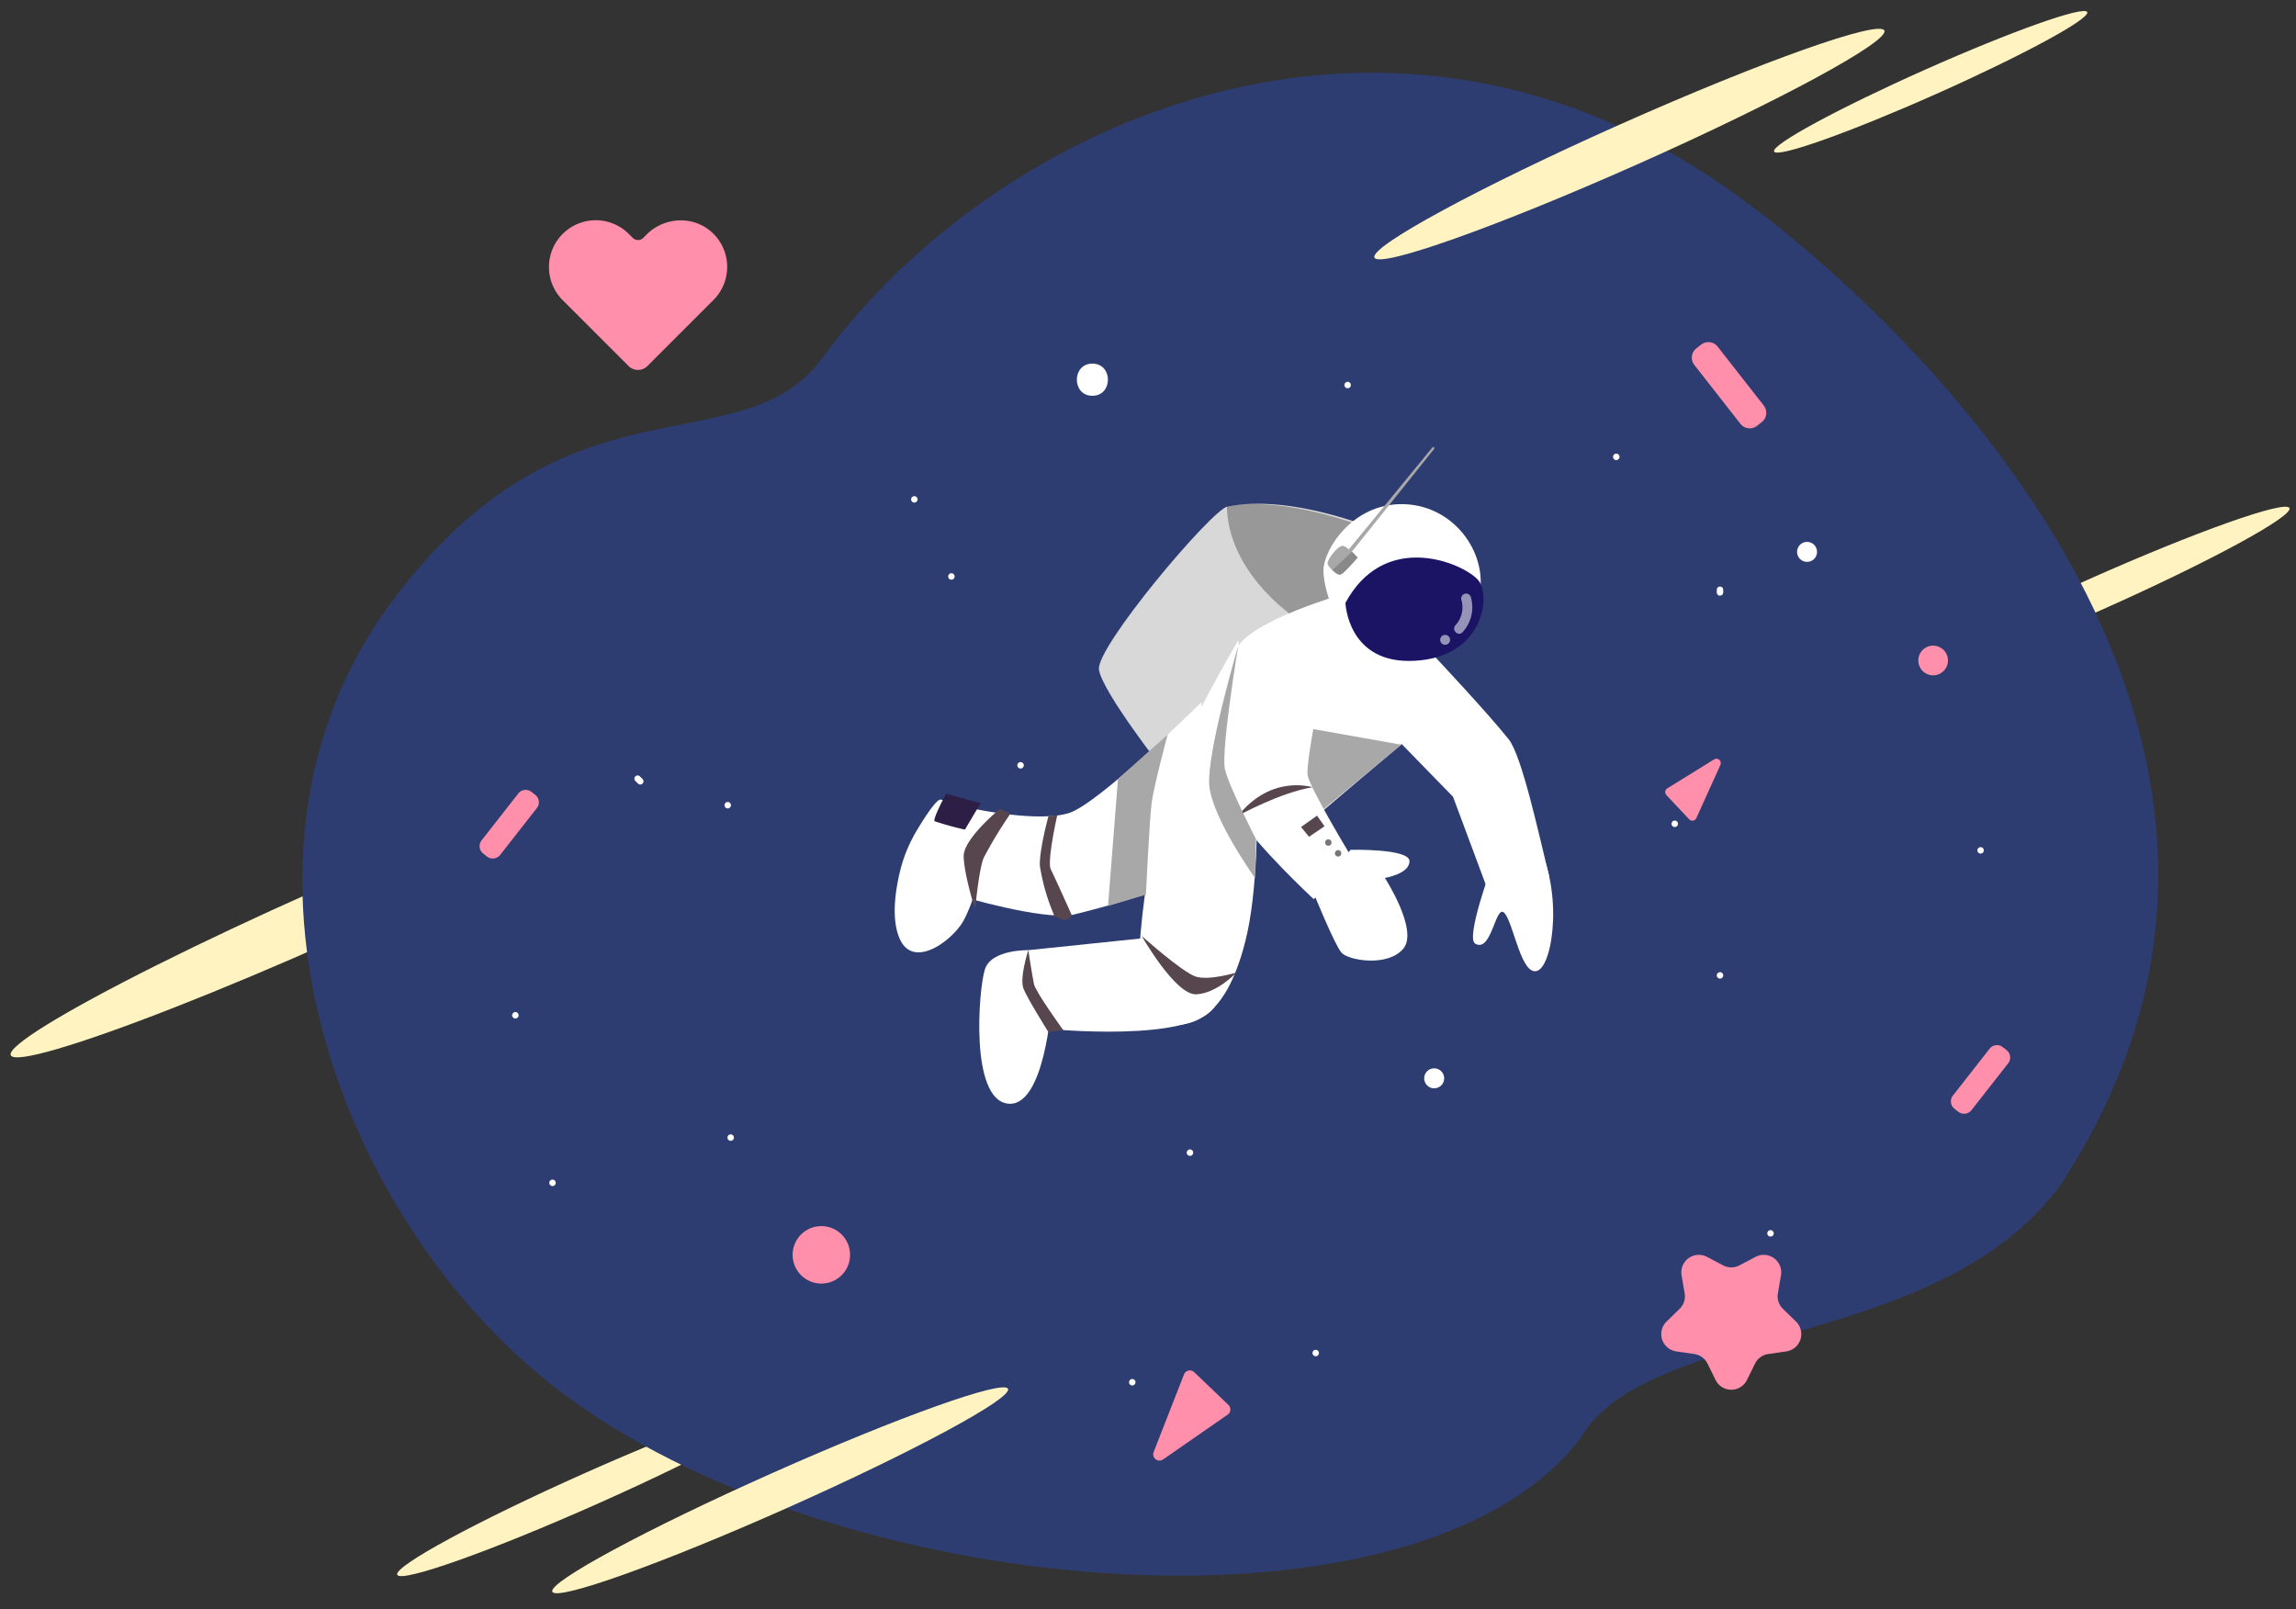 <svg xmlns="http://www.w3.org/2000/svg" xmlns:xlink="http://www.w3.org/1999/xlink" width="1238.063" height="867.663" viewBox="0 0 1238.063 867.663">
  <rect x="0" y="0" width="1238.063" height="867.663" fill="#333333" stroke="none"/>
  <defs>
    <clipPath id="clip-path">
      <path id="パス_1437" data-name="パス 1437" d="M562.474,285.842s1.11,33.447,37.68,31.226,40.526-34.106,34.419-42.815c-3.308-4.718-17.738-12.846-33.762-12.847-13.558,0-28.255,5.814-38.337,24.436" fill="none"/>
    </clipPath>
    <linearGradient id="linear-gradient" x1="-7.086" y1="9.259" x2="-7.073" y2="9.259" gradientUnits="objectBoundingBox">
      <stop offset="0" stop-color="#fff"/>
      <stop offset="0.03" stop-color="#f7931e"/>
      <stop offset="1" stop-color="#1b1464"/>
    </linearGradient>
    <clipPath id="clip-path-2">
      <rect id="長方形_377" data-name="長方形 377" width="9.797" height="21.69" transform="translate(621.077 280.845)" fill="none"/>
    </clipPath>
    <clipPath id="clip-path-3">
      <rect id="長方形_378" data-name="長方形 378" width="5.343" height="5.344" transform="translate(613.547 303.12)" fill="none"/>
    </clipPath>
  </defs>
  <g id="グループ_1485" data-name="グループ 1485" transform="translate(-296.608 -9265.765)">
    <ellipse id="楕円形_20810" data-name="楕円形 20810" cx="114.771" cy="8.937" rx="114.771" ry="8.937" transform="matrix(0.914, -0.407, 0.407, 0.914, 507.182, 10106.782)" fill="#fff4c1"/>
    <ellipse id="楕円形_20811" data-name="楕円形 20811" cx="114.771" cy="8.937" rx="114.771" ry="8.937" transform="matrix(0.914, -0.407, 0.407, 0.914, 1317.704, 9624.996)" fill="#fff4c1"/>
    <ellipse id="楕円形_20809" data-name="楕円形 20809" cx="183.517" cy="14.29" rx="183.517" ry="14.29" transform="matrix(0.914, -0.407, 0.407, 0.914, 296.608, 9821.736)" fill="#fff4c1"/>
    <path id="space" d="M281.393,152.514c-44.15,62.235-138.573,3.583-234.405,134.42-100.009,136.54-27.544,337.083,97.1,427.892C296.65,825.981,602.788,849.07,688.96,736.621c36.527-63.285,193.051-45.96,259.361-137.309,165.643-252.822-106.71-490.057-191.8-544.876C571.716-64.632,370.262,31.5,281.393,152.514" transform="translate(459.635 9305)" fill="#2d3d71"/>
    <g id="宇宙飛行士" transform="translate(459.635 9305)">
      <path id="パス_1419" data-name="パス 1419" d="M580.759,246.253c-4.615-.486-46.6-19.083-81.815-12.387-8.535,1.631-71.232,75.951-69.393,88.026s35.078,54.473,35.078,54.473l87.436-83.272" fill="#d8d8d8"/>
      <path id="パス_1420" data-name="パス 1420" d="M543.356,299.269l6.211-5.9,28.8-46.945c-4.545-.486-44.932-18.32-79.8-12.734.243,27.029,21.477,51.629,44.793,65.577" opacity="0.3"/>
      <path id="パス_1421" data-name="パス 1421" d="M672.323,433.3c-5.76-23.524-14.711-64.883-21.789-73.834-10.756-13.6-39.763-44.516-39.763-44.516l-21.234,43.683,30.949,31.782L639.292,440.9c11.9-2.533,22.553-1.388,33.031-7.6" fill="#fff"/>
      <path id="パス_1422" data-name="パス 1422" d="M641.3,428.167s-14.191,38.374-8.848,41.462c9.056,5.205,10.93-22.136,15.857-16.411s9.056,34.419,17.764,30.984,14.226-45.765-1.908-71.926S641.3,428.167,641.3,428.167" fill="#fff"/>
      <path id="パス_1423" data-name="パス 1423" d="M391.454,473.134s-19.985-.52-23.42,10.409-8.015,69.393,12.109,72.308,23.836-53.607,23.836-53.607" fill="#fff"/>
      <path id="パス_1424" data-name="パス 1424" d="M344.267,391.944c-2.706-.555-11.589,14.4-12.942,16.654a79.054,79.054,0,0,0-8.917,21.512c-2.637,10.756-4.857,25.676-.555,36.258,7.182,17.765,28.659,1.666,34.7-9.16a79.438,79.438,0,0,0,6.037-15.266,190.732,190.732,0,0,0,1.665-22.865v-21.2a138.1,138.1,0,0,0-19.985-5.933" fill="#fff"/>
      <path id="パス_1425" data-name="パス 1425" d="M504.669,306.069s-39.8,67.521-43.475,92.466-20.124,109.052-1.457,113.6,37.611-.59,48.575-43.094c7.286-27.756,6.419-71.371,6.419-71.371Z" fill="#fff"/>
      <path id="パス_1426" data-name="パス 1426" d="M604.8,340.454c2.533-8.362,4.3-16.9,6-25.467l-.833-1.215L560.392,281.4s-30.463,12.387-35.841,30.95,16.481,93.472,16.481,93.472l57.318-48.575a155.259,155.259,0,0,0,6.454-16.793" fill="#fff"/>
      <path id="パス_1427" data-name="パス 1427" d="M465.531,465.431l-74.043,7.7s-15.648,23.732,5.24,41.983c0,0,70.92,7.806,91.529-7.738s-22.726-41.948-22.726-41.948" fill="#fff"/>
      <path id="パス_1429" data-name="パス 1429" d="M415.152,454.12c-16.932,2.741-59.782-10.027-59.782-10.027-34.7-14.157,7.251-47.118,7.251-47.118s34.385,7.425,50.831,2.186,71.3-59.713,71.3-59.713,5.725,76.332-1.8,88.476-67.8,26.2-67.8,26.2" fill="#fff"/>
      <path id="パス_1430" data-name="パス 1430" d="M565.25,419.007S597,418.244,597,425.148s-13.288,9.021-13.288,9.021,18.319,28.174,9.959,38.167-29.632,6.384-33.344,2.116-14.99-32.059-14.99-32.059" fill="#fff"/>
      <path id="パス_1431" data-name="パス 1431" d="M452.59,465.431s22.171,19.916,29.423,22.032,21.65-2.255,21.65-2.255-10.409,11.207-21.65,11.728-29.423-31.505-29.423-31.505" fill="#57464e"/>
      <path id="パス_1432" data-name="パス 1432" d="M406.859,457.555a110.664,110.664,0,0,1-9.16-29.874c-.382-8.57,4.649-26.855,4.649-26.855l4.719-.416s-5.621,24.877-3.47,29.145,11.242,24.565,11.242,24.565-1.223,5.829-9.9,0" fill="#57464e"/>
      <path id="パス_1433" data-name="パス 1433" d="M592.675,362.365l-53.934-9.594s-.347,30.846,5.795,39.867,5.829,4.753,5.829,4.753Z" fill="#a8a8a8"/>
      <path id="パス_1434" data-name="パス 1434" d="M560.357,281.4s-46.459,13.428-55.688,27.757-9.854,75.465,0,91.6,40.664,44.863,40.664,44.863,18.355-15.856,19.916-23.524c0,0-20.575-33.968-23.038-42.677S560.357,281.4,560.357,281.4" fill="#fff"/>
      <path id="パス_1435" data-name="パス 1435" d="M504.669,400.583s22.692-12.525,40.04-15.3c0,0-22.137-7.182-40.04,15.3" fill="#57464e"/>
      <path id="パス_1436" data-name="パス 1436" d="M583.778,314.987s33.793,1.457,47.186-22.865-4.857-56.694-34.279-59.331-46.078,24.287-46.078,35.529,8.4,40.318,33.171,46.667" fill="#fff"/>
      <g id="グループ_1453" data-name="グループ 1453" clip-path="url(#clip-path)">
        <rect id="長方形_376" data-name="長方形 376" width="79.303" height="59.376" transform="translate(561.363 261.425) rotate(-1.1)" fill="url(#linear-gradient)"/>
      </g>
      <g id="グループ_1457" data-name="グループ 1457" opacity="0.54" style="isolation: isolate">
        <g id="グループ_1456" data-name="グループ 1456">
          <g id="グループ_1455" data-name="グループ 1455" clip-path="url(#clip-path-2)">
            <path id="パス_1438" data-name="パス 1438" d="M630.063,282.615a2.672,2.672,0,0,0-5.135,1.423,14.3,14.3,0,0,1-3.123,13.878c-2.324,2.533,1.457,6.315,3.782,3.782a19.81,19.81,0,0,0,4.476-19.083" fill="#fff"/>
          </g>
        </g>
      </g>
      <g id="グループ_1460" data-name="グループ 1460" opacity="0.54" style="isolation: isolate">
        <g id="グループ_1459" data-name="グループ 1459">
          <g id="グループ_1458" data-name="グループ 1458" clip-path="url(#clip-path-3)">
            <path id="パス_1439" data-name="パス 1439" d="M616.219,303.12a2.672,2.672,0,1,0,2.672,2.672,2.672,2.672,0,0,0-2.672-2.672" fill="#fff"/>
          </g>
        </g>
      </g>
      <path id="パス_1440" data-name="パス 1440" d="M560.669,261.45l48.749-59.505s1.353-.59.867.9L562.473,262.56Z" fill="#a8a8a8"/>
      <path id="パス_1441" data-name="パス 1441" d="M568.684,261.45s-5.413-6.592-7.98-6.349-8.883,8.084-7.738,10.131,4.719,5.829,6.523,5.378,9.2-9.16,9.2-9.16" fill="#a8a8a8"/>
      <path id="パス_1442" data-name="パス 1442" d="M565.943,258.223c-3.47,3.47-6.939,6.592-10.409,9.819,1.457,1.527,3.192,2.811,4.3,2.568,1.8-.451,9.23-9.16,9.23-9.16a34.989,34.989,0,0,0-3.123-3.227" fill="#898989"/>
      <path id="パス_1443" data-name="パス 1443" d="M547.138,400.583l-8.605,6.141,4.3,5.274,8.362-5.69Z" fill="#57464e"/>
      <path id="パス_1444" data-name="パス 1444" d="M553.244,413.351a1.735,1.735,0,1,0,1.735,1.735,1.735,1.735,0,0,0-1.735-1.735" fill="#777"/>
      <path id="パス_1445" data-name="パス 1445" d="M558.518,419.18a1.735,1.735,0,1,0,1.735,1.735,1.735,1.735,0,0,0-1.735-1.735" fill="#777"/>
      <path id="パス_1446" data-name="パス 1446" d="M375.112,403.567s-19.638,16.065-19.5,25.537,6.176,28.9,6.176,28.9,1.908-21.477,4.614-28.07a231.512,231.512,0,0,1,14.538-23.975Z" transform="translate(1 -6.59)" fill="#57464e"/>
      <path id="パス_1447" data-name="パス 1447" d="M391.454,473.134s-4.892,15.093-2.568,20.818S402.245,517.2,402.245,517.2l8.153-.833s-14.954-20.575-15.891-24.982-3.053-18.25-3.053-18.25" fill="#57464e"/>
      <path id="パス_1448" data-name="パス 1448" d="M347.112,388.751c.382-.625-7.494,13.88-6.141,14.851a157.239,157.239,0,0,0,16.307,4.511l8.5-14.3Z" fill="#2d1e45"/>
      <path id="パス_1449" data-name="パス 1449" d="M504.669,308.984s-9.472,57.111-7.147,66.722,16.758,37.645,16.758,37.645l-.59,20.818s-23.142-32.3-24.634-49.859,15.613-75.326,15.613-75.326" fill="#a8a8a8"/>
      <path id="パス_1450" data-name="パス 1450" d="M454.872,443.2s1.951-40.916,3.131-49.763,8.6-36.57,8.6-36.57l-26.786,23.975-5.365,68.417Z" fill="#a8a8a8"/>
    </g>
    <g id="dots">
      <path id="パス_1451" data-name="パス 1451" d="M811.387,252.984a5.378,5.378,0,1,1-5.378,5.378,5.378,5.378,0,0,1,5.378-5.378" transform="translate(459.635 9305)" fill="#fff"/>
      <path id="パス_1452" data-name="パス 1452" d="M610.328,536.864a5.378,5.378,0,1,1-5.378,5.378,5.378,5.378,0,0,1,5.378-5.378" transform="translate(459.635 9305)" fill="#fff"/>
      <path id="パス_1453" data-name="パス 1453" d="M563.653,166.659a1.735,1.735,0,1,0,1.735,1.735,1.735,1.735,0,0,0-1.735-1.735" transform="translate(459.635 9305)" fill="#fff"/>
      <path id="パス_1454" data-name="パス 1454" d="M330.006,228.314a1.735,1.735,0,1,0,1.735,1.735,1.735,1.735,0,0,0-1.735-1.735" transform="translate(459.635 9305)" fill="#fff"/>
      <path id="パス_1455" data-name="パス 1455" d="M229.386,393.227a1.735,1.735,0,1,0,1.735,1.735,1.735,1.735,0,0,0-1.735-1.735" transform="translate(459.635 9305)" fill="#fff"/>
      <path id="パス_1456" data-name="パス 1456" d="M387.29,371.716a1.735,1.735,0,1,0,1.735,1.735,1.735,1.735,0,0,0-1.735-1.735" transform="translate(459.635 9305)" fill="#fff"/>
      <path id="パス_1457" data-name="パス 1457" d="M349.992,269.881a1.735,1.735,0,1,0,1.735,1.735,1.735,1.735,0,0,0-1.735-1.735" transform="translate(459.635 9305)" fill="#fff"/>
      <path id="パス_1458" data-name="パス 1458" d="M762.708,278.8v1.423a1.735,1.735,0,0,0,3.47,0V278.8a1.735,1.735,0,1,0-3.47,0" transform="translate(459.635 9305)" fill="#fff"/>
      <path id="パス_1459" data-name="パス 1459" d="M904.964,417.584a1.735,1.735,0,1,0,1.735,1.735,1.735,1.735,0,0,0-1.735-1.735" transform="translate(459.635 9305)" fill="#fff"/>
      <path id="パス_1460" data-name="パス 1460" d="M708.512,205.38a1.735,1.735,0,1,0,1.735,1.735,1.735,1.735,0,0,0-1.735-1.735" transform="translate(459.635 9305)" fill="#fff"/>
      <path id="パス_1461" data-name="パス 1461" d="M764.443,485a1.735,1.735,0,1,0,1.735,1.735A1.735,1.735,0,0,0,764.443,485" transform="translate(459.635 9305)" fill="#fff"/>
      <path id="パス_1462" data-name="パス 1462" d="M230.982,572.47a1.735,1.735,0,1,0,1.735,1.735,1.735,1.735,0,0,0-1.735-1.735" transform="translate(459.635 9305)" fill="#fff"/>
      <path id="パス_1463" data-name="パス 1463" d="M183.448,380.841l-1.423-1.423a1.742,1.742,0,0,0-2.463,2.464l1.423,1.423a1.742,1.742,0,0,0,2.463-2.464" transform="translate(459.635 9305)" fill="#fff"/>
      <path id="パス_1464" data-name="パス 1464" d="M114.887,506.512a1.735,1.735,0,1,0,1.735,1.735,1.735,1.735,0,0,0-1.735-1.735" transform="translate(459.635 9305)" fill="#fff"/>
      <path id="パス_1465" data-name="パス 1465" d="M447.524,704.387a1.735,1.735,0,1,0,1.735,1.735,1.735,1.735,0,0,0-1.735-1.735" transform="translate(459.635 9305)" fill="#fff"/>
      <path id="パス_1466" data-name="パス 1466" d="M546.444,688.634a1.735,1.735,0,1,0,1.735,1.735,1.735,1.735,0,0,0-1.735-1.735" transform="translate(459.635 9305)" fill="#fff"/>
      <path id="パス_1467" data-name="パス 1467" d="M791.68,624.1a1.735,1.735,0,1,0,1.735,1.735,1.735,1.735,0,0,0-1.735-1.735" transform="translate(459.635 9305)" fill="#fff"/>
      <path id="パス_1468" data-name="パス 1468" d="M912.146,535.206a1.735,1.735,0,1,0,1.735,1.735,1.735,1.735,0,0,0-1.735-1.735" transform="translate(459.635 9305)" fill="#fff"/>
      <path id="パス_1469" data-name="パス 1469" d="M740.051,403.255a1.735,1.735,0,1,0,1.735,1.735,1.735,1.735,0,0,0-1.735-1.735" transform="translate(459.635 9305)" fill="#fff"/>
      <path id="パス_1470" data-name="パス 1470" d="M478.638,580.586a1.735,1.735,0,1,0,1.735,1.735,1.735,1.735,0,0,0-1.735-1.735" transform="translate(459.635 9305)" fill="#fff"/>
      <path id="パス_1471" data-name="パス 1471" d="M134.907,596.862a1.735,1.735,0,1,0,1.735,1.735,1.735,1.735,0,0,0-1.735-1.735" transform="translate(459.635 9305)" fill="#fff"/>
      <path id="パス_1472" data-name="パス 1472" d="M426.012,156.839c-11.172,0-11.172,17.348,0,17.348s11.172-17.348,0-17.348" transform="translate(459.635 9305)" fill="#fff"/>
    </g>
    <g id="item">
      <path id="パス_1136" data-name="パス 1136" d="M30.433,33.967l-2.013,1.626a5.068,5.068,0,0,1-7.127-.757L1.126,9.88a5.068,5.068,0,0,1,.757-7.127L3.9,1.126a5.068,5.068,0,0,1,7.127.757L31.19,26.84a5.068,5.068,0,0,1-.757,7.127" transform="translate(585.453 9690.333) rotate(77)" fill="#ff8fab"/>
      <path id="パス_1136-2" data-name="パス 1136" d="M30.433,33.967l-2.013,1.626a5.068,5.068,0,0,1-7.127-.757L1.126,9.88a5.068,5.068,0,0,1,.757-7.127L3.9,1.126a5.068,5.068,0,0,1,7.127.757L31.19,26.84a5.068,5.068,0,0,1-.757,7.127" transform="translate(1378.818 9827.972) rotate(77)" fill="#ff8fab"/>
      <path id="パス_1136-3" data-name="パス 1136" d="M38.237,3.459,35.708,1.415a6.368,6.368,0,0,0-8.955.951L1.415,33.723a6.368,6.368,0,0,0,.951,8.955l2.529,2.044a6.367,6.367,0,0,0,8.955-.951L39.187,12.414a6.368,6.368,0,0,0-.951-8.955" transform="translate(1256 9458.907) rotate(103)" fill="#ff8fab"/>
      <path id="パス_1137" data-name="パス 1137" d="M25.286,1.525.576,39.04A3.391,3.391,0,0,0,4.72,44.032l39.087-16.4A3.391,3.391,0,0,0,45.3,22.6L30.921,1.483a3.391,3.391,0,0,0-5.635.043" transform="matrix(0.978, -0.208, 0.208, 0.978, 910.008, 10010.674)" fill="#ff8fab"/>
      <path id="パス_1137-2" data-name="パス 1137" d="M17.691,1.067.4,27.313a2.372,2.372,0,0,0,2.9,3.492L30.648,19.333a2.373,2.373,0,0,0,1.043-3.523L21.633,1.037a2.372,2.372,0,0,0-3.942.03" transform="translate(1228.957 9705.185) rotate(171)" fill="#ff8fab"/>
      <path id="star" d="M42.146,5.691,50.869,1.1a9.432,9.432,0,0,1,13.684,9.943L62.887,20.76A9.43,9.43,0,0,0,65.6,29.108l7.057,6.879A9.431,9.431,0,0,1,67.43,52.074l-9.752,1.417a9.431,9.431,0,0,0-7.1,5.159l-4.362,8.837a9.431,9.431,0,0,1-16.914,0L24.939,58.65a9.431,9.431,0,0,0-7.1-5.159L8.085,52.074A9.432,9.432,0,0,1,2.858,35.986l7.058-6.879a9.433,9.433,0,0,0,2.713-8.347l-1.666-9.713A9.432,9.432,0,0,1,24.646,1.1l8.723,4.586a9.43,9.43,0,0,0,8.777,0" transform="translate(1192.399 9942.42)" fill="#ff8fab"/>
      <path id="heart" d="M52.994,78.541a7.186,7.186,0,0,1-10.161,0L7.39,43.1A25.231,25.231,0,1,1,43.071,7.418l2.022,2.023a3.988,3.988,0,0,0,5.639,0L52.5,7.675C62.17-2,77.932-2.719,87.945,6.605a25.232,25.232,0,0,1,.664,36.322Z" transform="translate(592.722 9384.601)" fill="#ff8fab"/>
      <circle id="楕円形_20812" data-name="楕円形 20812" cx="8" cy="8" r="8" transform="translate(1331 9613.92)" fill="#ff8fab"/>
      <circle id="楕円形_20805" data-name="楕円形 20805" cx="15.5" cy="15.5" r="15.5" transform="translate(724 9926.92)" fill="#ff8fab"/>
    </g>
    <ellipse id="楕円形_20806" data-name="楕円形 20806" cx="150.421" cy="11.713" rx="150.421" ry="11.713" transform="matrix(0.914, -0.407, 0.407, 0.914, 1032.972, 9393.965)" fill="#fff4c1"/>
    <ellipse id="楕円形_20808" data-name="楕円形 20808" cx="134.421" cy="10.213" rx="134.421" ry="10.213" transform="matrix(0.914, -0.407, 0.407, 0.914, 590.279, 10114.768)" fill="#fff4c1"/>
    <ellipse id="楕円形_20807" data-name="楕円形 20807" cx="92.373" cy="7.193" rx="92.373" ry="7.193" transform="matrix(0.914, -0.407, 0.407, 0.914, 1250.317, 9340.907)" fill="#fff4c1"/>
  </g>
</svg>
